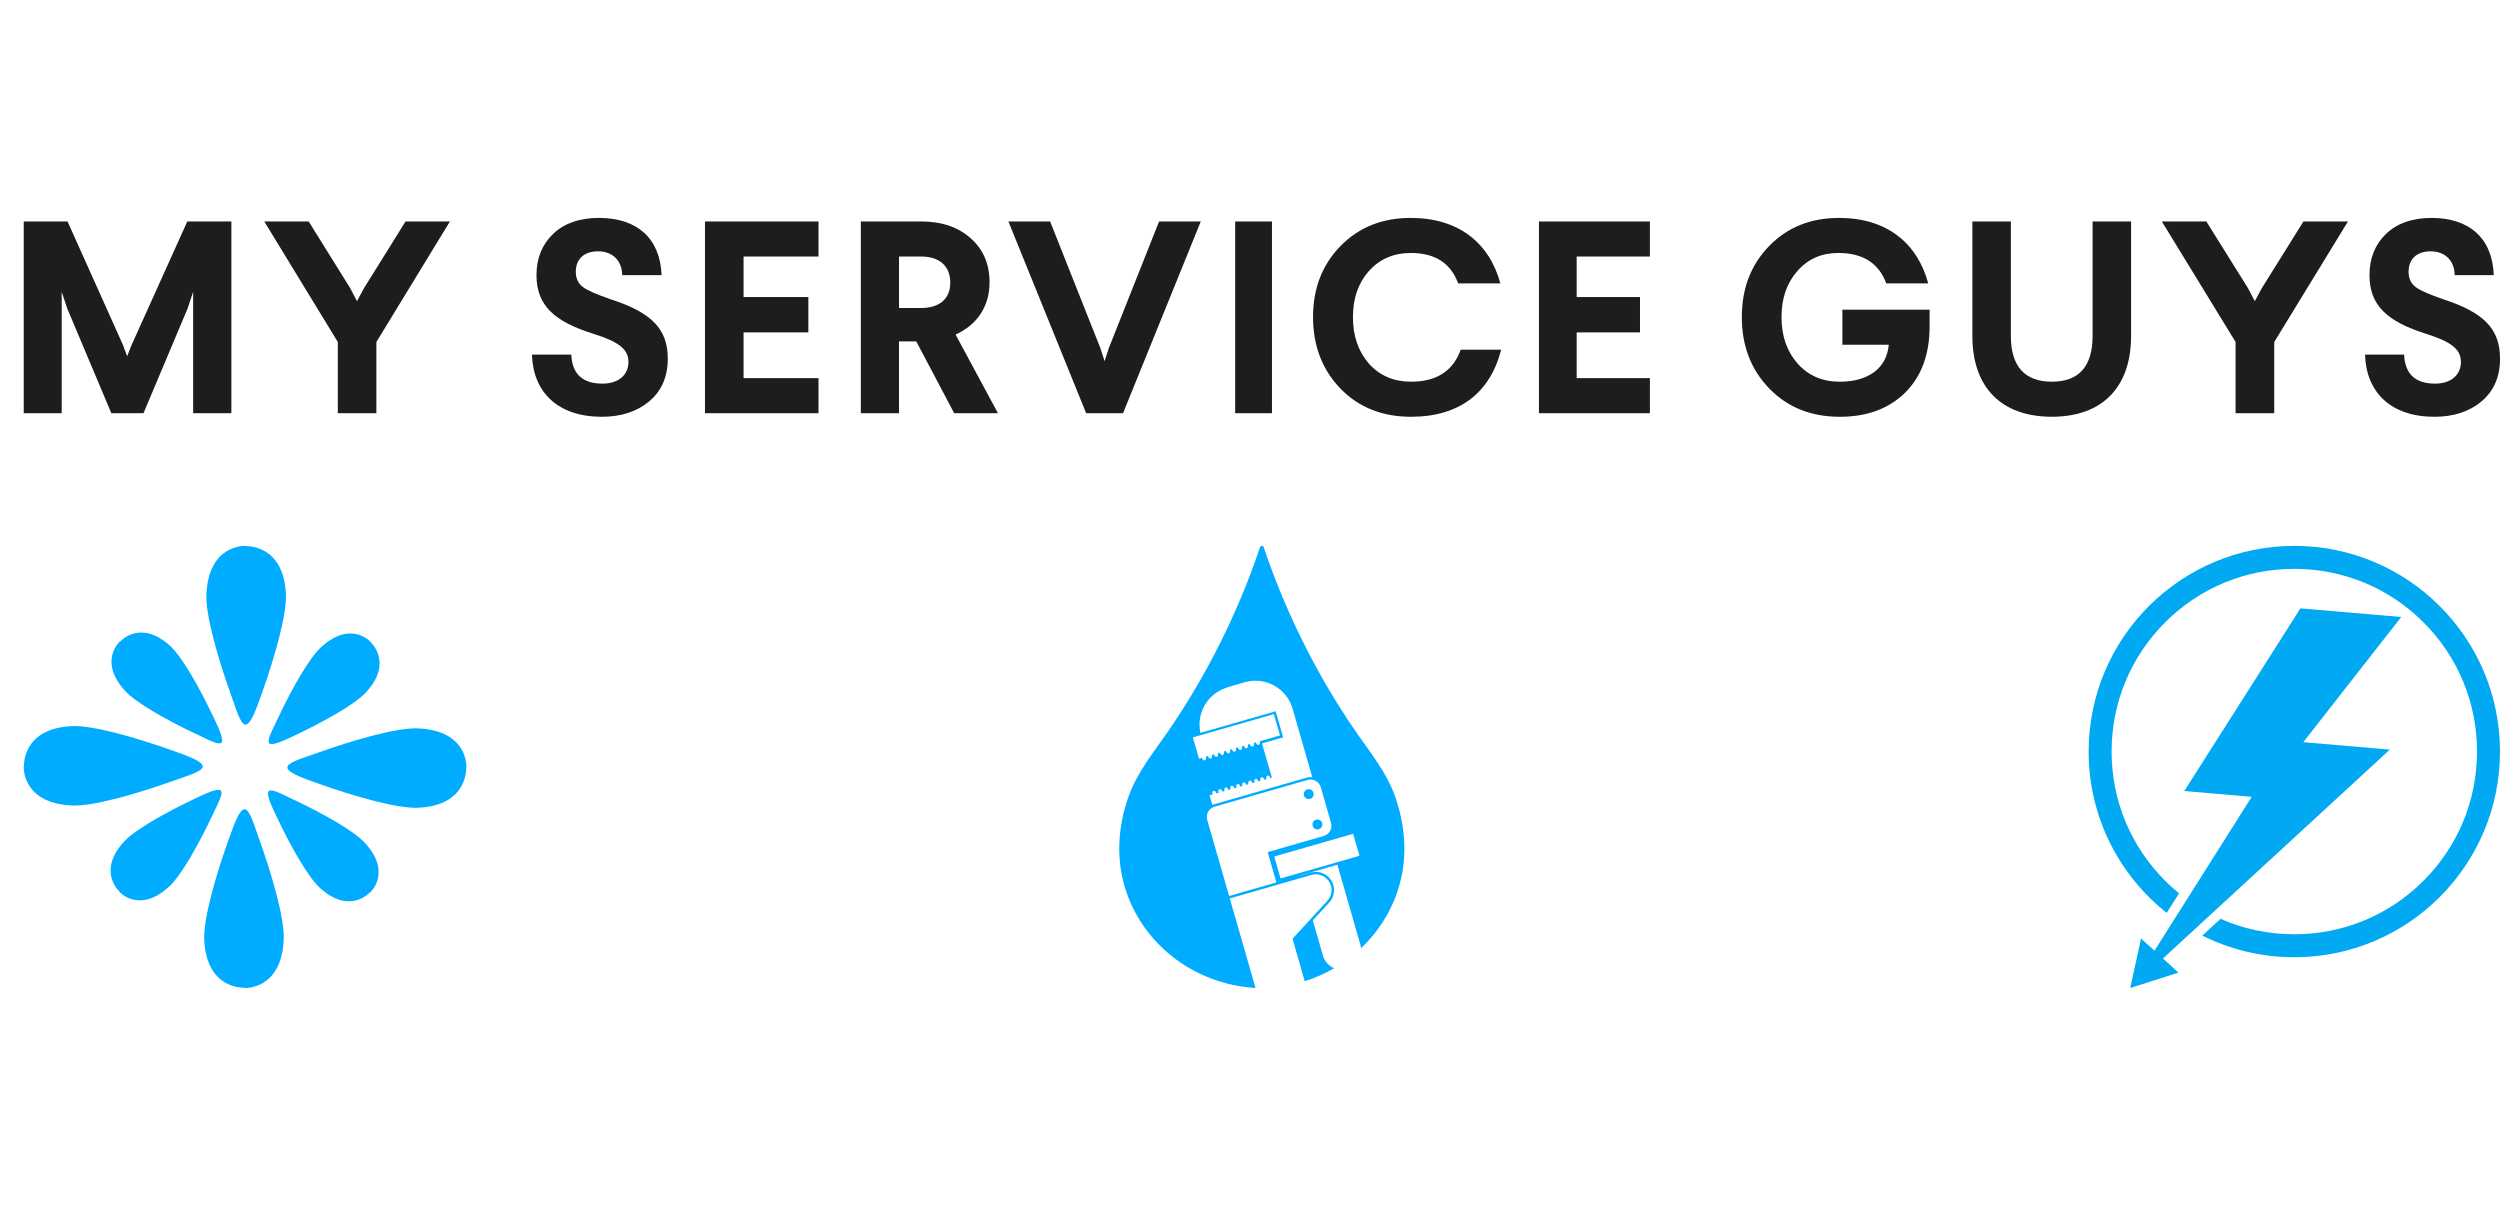 <?xml version="1.0" encoding="UTF-8"?>
<svg xmlns="http://www.w3.org/2000/svg" id="Capa_2" data-name="Capa 2" viewBox="0 0 997.52 486.95">
  <defs>
    <style>
      .cls-1 {
        fill: #01a9f2;
      }

      .cls-1, .cls-2, .cls-3, .cls-4 {
        stroke-width: 0px;
      }

      .cls-2, .cls-3 {
        fill: #00acff;
      }

      .cls-3 {
        fill-rule: evenodd;
      }

      .cls-4 {
        fill: #1d1d1b;
      }
    </style>
  </defs>
  <g>
    <polygon class="cls-4" points="52.5 137.66 50.73 142.14 49.07 137.66 26.95 88.37 9.47 88.37 9.47 164.87 24.62 164.87 24.62 116.46 26.84 123.12 44.42 164.87 57.26 164.87 74.84 123.12 77.06 116.46 77.06 164.87 92.32 164.87 92.32 88.37 74.73 88.37 52.5 137.66"></polygon>
    <polygon class="cls-4" points="145.2 115.04 142.43 120.17 139.77 115.04 123.17 88.37 105.45 88.37 134.79 136.46 134.79 164.87 150.18 164.87 150.18 136.46 179.52 88.37 161.81 88.37 145.2 115.04"></polygon>
    <path class="cls-4" d="m243.64,119.41c-5.31-1.86-9.03-3.39-10.95-4.81-1.92-1.42-2.94-3.39-2.94-6.12,0-5.25,3.39-8.2,8.92-8.2s9.49,3.5,9.6,9.51h15.7c-.56-14.86-9.94-22.84-24.96-22.84-7.68,0-13.78,2.08-18.29,6.34-4.4,4.26-6.66,9.73-6.66,16.5,0,12.24,7.34,18.58,22.7,23.39,10.05,3.17,14,6.12,14,11.26s-3.95,8.63-10.39,8.63c-7.9,0-12.08-3.83-12.42-11.58h-15.7c.45,14.97,10.28,24.81,27.89,24.81,7.68,0,14-2.08,18.86-6.12,4.97-4.15,7.45-9.84,7.45-17.05,0-11.69-6.21-18.36-22.81-23.72Z"></path>
    <polygon class="cls-4" points="281.29 164.87 326.59 164.87 326.59 150.88 296.69 150.88 296.69 132.63 322.54 132.63 322.54 118.53 296.69 118.53 296.69 102.36 326.59 102.36 326.59 88.37 281.29 88.37 281.29 164.87"></polygon>
    <path class="cls-4" d="m394.85,112.74c0-7.32-2.45-13.11-7.45-17.6-5-4.48-11.56-6.78-19.9-6.78h-24.02v76.5h15.23v-28.63h6.89l15.12,28.63h17.46l-16.9-31.37c8.56-3.83,13.56-11.26,13.56-20.77Zm-27.35,10.16h-8.78v-20.55h8.78c7.23,0,11.67,3.72,11.67,10.38s-4.45,10.16-11.67,10.16Z"></path>
    <polygon class="cls-4" points="442.44 138.86 440.74 144.11 439.04 138.86 419.01 88.37 402.36 88.37 433.38 164.87 448.1 164.87 479.12 88.37 462.48 88.37 442.44 138.86"></polygon>
    <rect class="cls-4" x="492.85" y="88.37" width="14.67" height="76.5"></rect>
    <path class="cls-4" d="m563.01,152.3c-6.91,0-12.47-2.4-16.82-7.21-4.23-4.92-6.35-11.04-6.35-18.58s2.12-13.55,6.35-18.36c4.34-4.81,9.91-7.21,16.71-7.21,9.69,0,15.93,4.04,18.93,12.13h16.82c-4.34-16.07-16.6-26.12-35.75-26.12-11.36,0-20.71,3.72-28.07,11.26-7.24,7.43-10.92,16.83-10.92,28.31s3.68,20.98,10.92,28.52c7.35,7.54,16.71,11.26,28.18,11.26,19.49,0,31.63-9.73,35.97-26.78h-16.15c-3.01,8.52-9.69,12.79-19.82,12.79Z"></path>
    <polygon class="cls-4" points="614.05 164.87 658.32 164.87 658.32 150.88 629.1 150.88 629.1 132.63 654.37 132.63 654.37 118.53 629.1 118.53 629.1 102.36 658.32 102.36 658.32 88.37 614.05 88.37 614.05 164.87"></polygon>
    <path class="cls-4" d="m735.12,137.55h18.51c-.78,9.29-8.09,14.75-19.51,14.75-6.98,0-12.53-2.4-16.85-7.21-4.32-4.92-6.43-11.04-6.43-18.58s2.11-13.55,6.32-18.36c4.21-4.81,9.64-7.21,16.29-7.21,9.87,0,16.18,4.04,19.18,12.13h16.74c-4.32-16.07-16.52-26.12-35.58-26.12-11.31,0-20.62,3.72-27.93,11.26-7.21,7.43-10.86,16.83-10.86,28.31s3.66,20.98,10.97,28.52c7.32,7.54,16.74,11.26,28.15,11.26,10.75,0,19.4-3.17,25.94-9.51,6.54-6.45,9.87-15.3,9.87-26.56v-6.67h-34.81v13.99Z"></path>
    <path class="cls-4" d="m834.96,134.05c0,12.13-5.45,18.25-16.25,18.25s-16.36-6.12-16.36-18.25v-45.68h-15.36v45.68c0,20.55,11.58,32.24,31.72,32.24s31.61-11.8,31.61-32.24v-45.68h-15.36v45.68Z"></path>
    <polygon class="cls-4" points="902.44 115.04 899.67 120.17 897 115.04 880.35 88.37 862.59 88.37 892.01 136.46 892.01 164.87 907.44 164.87 907.44 136.46 936.85 88.37 919.09 88.37 902.44 115.04"></polygon>
    <path class="cls-4" d="m974.85,119.41c-5.27-1.86-8.98-3.39-10.89-4.81-1.91-1.42-2.92-3.39-2.92-6.12,0-5.25,3.37-8.2,8.86-8.2s9.43,3.5,9.54,9.51h15.6c-.56-14.86-9.88-22.84-24.8-22.84-7.63,0-13.69,2.08-18.18,6.34-4.38,4.26-6.62,9.73-6.62,16.5,0,12.24,7.29,18.58,22.56,23.39,9.99,3.17,13.92,6.12,13.92,11.26s-3.93,8.63-10.32,8.63c-7.86,0-12.01-3.83-12.34-11.58h-15.6c.45,14.97,10.21,24.81,27.72,24.81,7.63,0,13.92-2.08,18.74-6.12,4.94-4.15,7.41-9.84,7.41-17.05,0-11.69-6.17-18.36-22.67-23.72Z"></path>
  </g>
  <g>
    <path class="cls-3" d="m93.14,279.99c1.61,4.71,3.12,9.12,4.83,9.16,0,.01.01.01.02,0,0,.01.01.01.02,0,2.03-.04,4.23-6.22,6.21-11.75l.1-.29c5.15-14.39,10.14-31.69,9.76-40.02-.91-20.1-15.97-19.16-16.1-19.15,0-.08,0-.11,0-.11,0,0-14.7-.92-15.62,19.27-.38,8.34,4.61,25.63,9.76,40.02.34.95.67,1.92,1,2.88Z"></path>
    <path class="cls-3" d="m102.43,332.04c-1.61-4.71-3.12-9.12-4.83-9.16,0-.01-.01-.01-.02,0,0-.01-.01-.01-.02,0-2.03.04-4.23,6.22-6.21,11.75l-.1.29c-5.15,14.39-10.14,31.69-9.76,40.02.92,20.1,15.97,19.16,16.1,19.15,0,.08,0,.11,0,.11,0,0,14.7.92,15.62-19.27.38-8.34-4.61-25.63-9.76-40.02-.34-.95-.67-1.92-1-2.88Z"></path>
    <path class="cls-3" d="m166.8,290.63c-8.35-.38-25.66,4.61-40.08,9.75-.95.34-1.92.67-2.88,1-4.71,1.61-9.14,3.12-9.17,4.83-.01,0-.01.01,0,.02-.01,0-.01.01,0,.02.04,2.02,6.23,4.23,11.77,6.2l.29.1c14.41,5.14,31.73,10.13,40.08,9.75,20.13-.91,19.18-15.95,19.18-16.08.08,0,.11,0,.11,0,0,0,.92-14.68-19.29-15.6Z"></path>
    <path class="cls-3" d="m71.73,310.65c4.71-1.61,9.14-3.12,9.17-4.83.01,0,.01-.01,0-.02.01,0,.01-.01,0-.02-.04-2.02-6.23-4.23-11.77-6.2l-.29-.1c-14.41-5.14-31.73-10.13-40.08-9.75-20.13.91-19.18,15.95-19.18,16.08-.08,0-.11,0-.11,0,0,0-.92,14.68,19.29,15.6,8.35.38,25.66-4.61,40.08-9.75.95-.34,1.92-.67,2.88-1Z"></path>
    <path class="cls-3" d="m117.38,319.19c-.73-.35-1.47-.71-2.2-1.07-3.58-1.75-6.95-3.4-7.94-2.45-.01,0-.01,0-.01.01-.01,0-.01,0-.01.01-1.12,1.17,1.13,5.92,3.15,10.17l.11.22c5.25,11.07,12.23,23.69,17.17,28.2,11.92,10.87,19.92,1.82,19.98,1.74.04.04.07.06.07.06,0,0,8.85-7.8-2.08-19.75-4.52-4.94-17.15-11.91-28.23-17.15Z"></path>
    <path class="cls-3" d="m78.19,292.83c.73.35,1.47.71,2.2,1.07,3.58,1.75,6.95,3.4,7.93,2.45.01,0,.01,0,.01-.01.01,0,.01,0,.01-.01,1.12-1.17-1.13-5.92-3.15-10.17l-.11-.22c-5.25-11.07-12.23-23.69-17.17-28.2-11.92-10.87-19.92-1.82-19.98-1.74-.04-.04-.07-.06-.07-.06,0,0-8.85,7.8,2.08,19.75,4.51,4.94,17.15,11.91,28.23,17.15Z"></path>
    <path class="cls-3" d="m109.91,288.64c-1.76,3.58-3.41,6.94-2.46,7.92,0,.01,0,.01.01.01,0,.01,0,.01.01.01,1.17,1.12,5.93-1.13,10.18-3.14l.22-.11c11.08-5.24,23.72-12.21,28.23-17.15,10.88-11.9,1.82-19.89,1.75-19.96.04-.04.06-.07.06-.07,0,0-7.81-8.84-19.78,2.08-4.94,4.51-11.93,17.13-17.17,28.2-.35.73-.71,1.47-1.07,2.2Z"></path>
    <path class="cls-3" d="m85.66,323.38c1.76-3.58,3.41-6.94,2.46-7.92,0-.01,0-.01-.01-.01,0-.01,0-.01-.01-.01-1.17-1.12-5.93,1.13-10.18,3.14l-.22.11c-11.08,5.24-23.72,12.21-28.23,17.15-10.88,11.9-1.82,19.89-1.74,19.96-.04.04-.06.07-.06.07,0,0,7.81,8.84,19.78-2.08,4.94-4.51,11.93-17.13,17.17-28.2.35-.73.71-1.47,1.07-2.2Z"></path>
  </g>
  <g>
    <path class="cls-1" d="m915.45,217.81c-45.33,0-82.07,36.74-82.07,82.07,0,26.09,12.18,49.34,31.15,64.37l4.93-7.8c-1.92-1.57-3.78-3.24-5.56-5.02-13.77-13.77-21.35-32.08-21.35-51.55s7.58-37.78,21.35-51.55c13.77-13.77,32.08-21.35,51.55-21.35s37.78,7.58,51.55,21.35c13.77,13.77,21.35,32.08,21.35,51.55s-7.58,37.78-21.35,51.55c-13.77,13.77-32.08,21.35-51.55,21.35-10.3,0-20.28-2.12-29.43-6.16l-7.27,6.69c11.04,5.53,23.51,8.64,36.7,8.64,45.33,0,82.07-36.74,82.07-82.07s-36.74-82.07-82.07-82.07Z"></path>
    <polygon class="cls-1" points="919.03 296.14 958.11 246.19 917.88 242.74 871.55 315.63 898.44 317.94 859.65 379.35 854.3 374.48 852.14 384.35 849.99 394.21 850.33 394.11 850.27 394.19 850.38 394.09 859.61 391.15 869.24 388.08 863.04 382.44 953.57 299.1 919.03 296.14"></polygon>
  </g>
  <g>
    <path class="cls-2" d="m557.03,318.8c-3.63-10.77-10.8-19.1-17.08-28.37-6.34-9.35-12.14-19.06-17.37-29.07-8.15-15.59-14.05-30.22-18.37-43.03-.23-.7-1.21-.7-1.44,0-4.31,12.81-10.21,27.44-18.37,43.03-5.23,10.01-11.04,19.72-17.37,29.07-6.28,9.26-13.44,17.6-17.08,28.37-3.39,10.04-4.41,20.91-2.14,31.31.75,3.42,1.84,6.77,3.24,9.98,8.57,19.65,27.97,32.84,49.91,34.12l-4.09-14.23-4.55-15.81-1.64-5.69,32.6-9.37c3.34-.96,6.82.97,7.78,4.3.61,2.11.07,4.37-1.41,5.99l-13.93,15.17,4.87,16.95c4.12-1.31,8.06-3.06,11.75-5.2-2.1-.88-3.8-2.67-4.48-5.02l-4.05-14.07,6.56-7.14c1.7-1.85,2.33-4.51,1.63-6.93-1.11-3.86-5.15-6.09-9-4.98l-4.31,1.24-.02-.08,14.95-4.3,9.19,31.97c.13.44.2.88.25,1.32,5.39-5.1,9.79-11.25,12.83-18.22,1.4-3.21,2.49-6.56,3.24-9.98,2.27-10.4,1.25-21.27-2.14-31.31Zm-67.27-44.6l6.9-1.98c8.19-2.36,16.75,2.38,19.1,10.57l7.85,27.31c-.69-.09-1.42-.05-2.13.16l-12.94,3.72-24.84,7.14-1.08-3.76,1.18-.34c-.19-.68,0-1.33.44-1.45.44-.13.95.32,1.15,1l.8-.23c-.19-.68,0-1.33.44-1.45.44-.13.95.32,1.15,1l.8-.23c-.19-.68,0-1.33.44-1.45.44-.13.95.32,1.15,1l.8-.23c-.19-.68,0-1.33.44-1.45.44-.13.95.32,1.15,1l.8-.23c-.19-.68,0-1.33.44-1.45.44-.13.95.32,1.15,1l.8-.23c-.19-.68,0-1.33.44-1.45.44-.13.95.32,1.15,1l.8-.23c-.19-.68,0-1.33.44-1.45.44-.13.95.32,1.15,1l.8-.23c-.19-.68,0-1.33.44-1.45.44-.13.95.32,1.15,1l.8-.23c-.19-.68,0-1.33.44-1.45.44-.13.95.32,1.15,1l.8-.23c-.19-.68,0-1.33.44-1.45.44-.13.95.32,1.15,1l.59-.17-3.93-13.66,8.43-2.42-2.99-10.41-30.02,8.63c-1.74-7.89,2.94-15.88,10.81-18.14Zm-9.02,29.2c-.44.13-.95-.32-1.15-1l-1.18.34-2.45-8.51,32.32-9.29,2.45,8.51-8.07,2.32c.19.68,0,1.33-.44,1.45-.44.13-.95-.32-1.15-1l-.8.23c.19.68,0,1.33-.44,1.45s-.95-.32-1.15-1l-.8.23c.19.68,0,1.33-.44,1.45-.44.13-.95-.32-1.15-1l-.8.23c.19.68,0,1.33-.44,1.45s-.95-.32-1.15-1l-.8.23c.19.68,0,1.33-.44,1.45-.44.13-.95-.32-1.15-1l-.8.23c.19.68,0,1.33-.44,1.45-.44.13-.95-.32-1.15-1l-.8.23c.19.68,0,1.33-.44,1.45-.44.13-.95-.32-1.15-1l-.8.23c.19.68,0,1.33-.44,1.45-.44.13-.95-.32-1.15-1l-.8.23c.19.68,0,1.33-.44,1.45-.44.13-.95-.32-1.15-1l-.8.23c.19.68,0,1.33-.44,1.45Zm9.69,54.13l-8.74-30.39c-.65-2.25.65-4.61,2.91-5.26l37.15-10.68c2.25-.65,4.61.65,5.26,2.91l4.08,14.2c.65,2.25-.65,4.61-2.91,5.26l-22.37,6.43,3.48,12.1-18.86,5.42Zm20.52-7.01l-2.52-8.77,31.49-9.05,2.52,8.77-31.49,9.05Z"></path>
    <path class="cls-2" d="m522.73,318.76c1.05-.3,1.65-1.39,1.35-2.44-.3-1.05-1.4-1.65-2.44-1.35-1.05.3-1.65,1.4-1.35,2.44.3,1.05,1.39,1.65,2.44,1.35Z"></path>
    <path class="cls-2" d="m523.77,329.51c.3,1.05,1.4,1.65,2.44,1.35,1.05-.3,1.65-1.4,1.35-2.44-.3-1.05-1.4-1.65-2.44-1.35s-1.65,1.4-1.35,2.44Z"></path>
  </g>
</svg>

